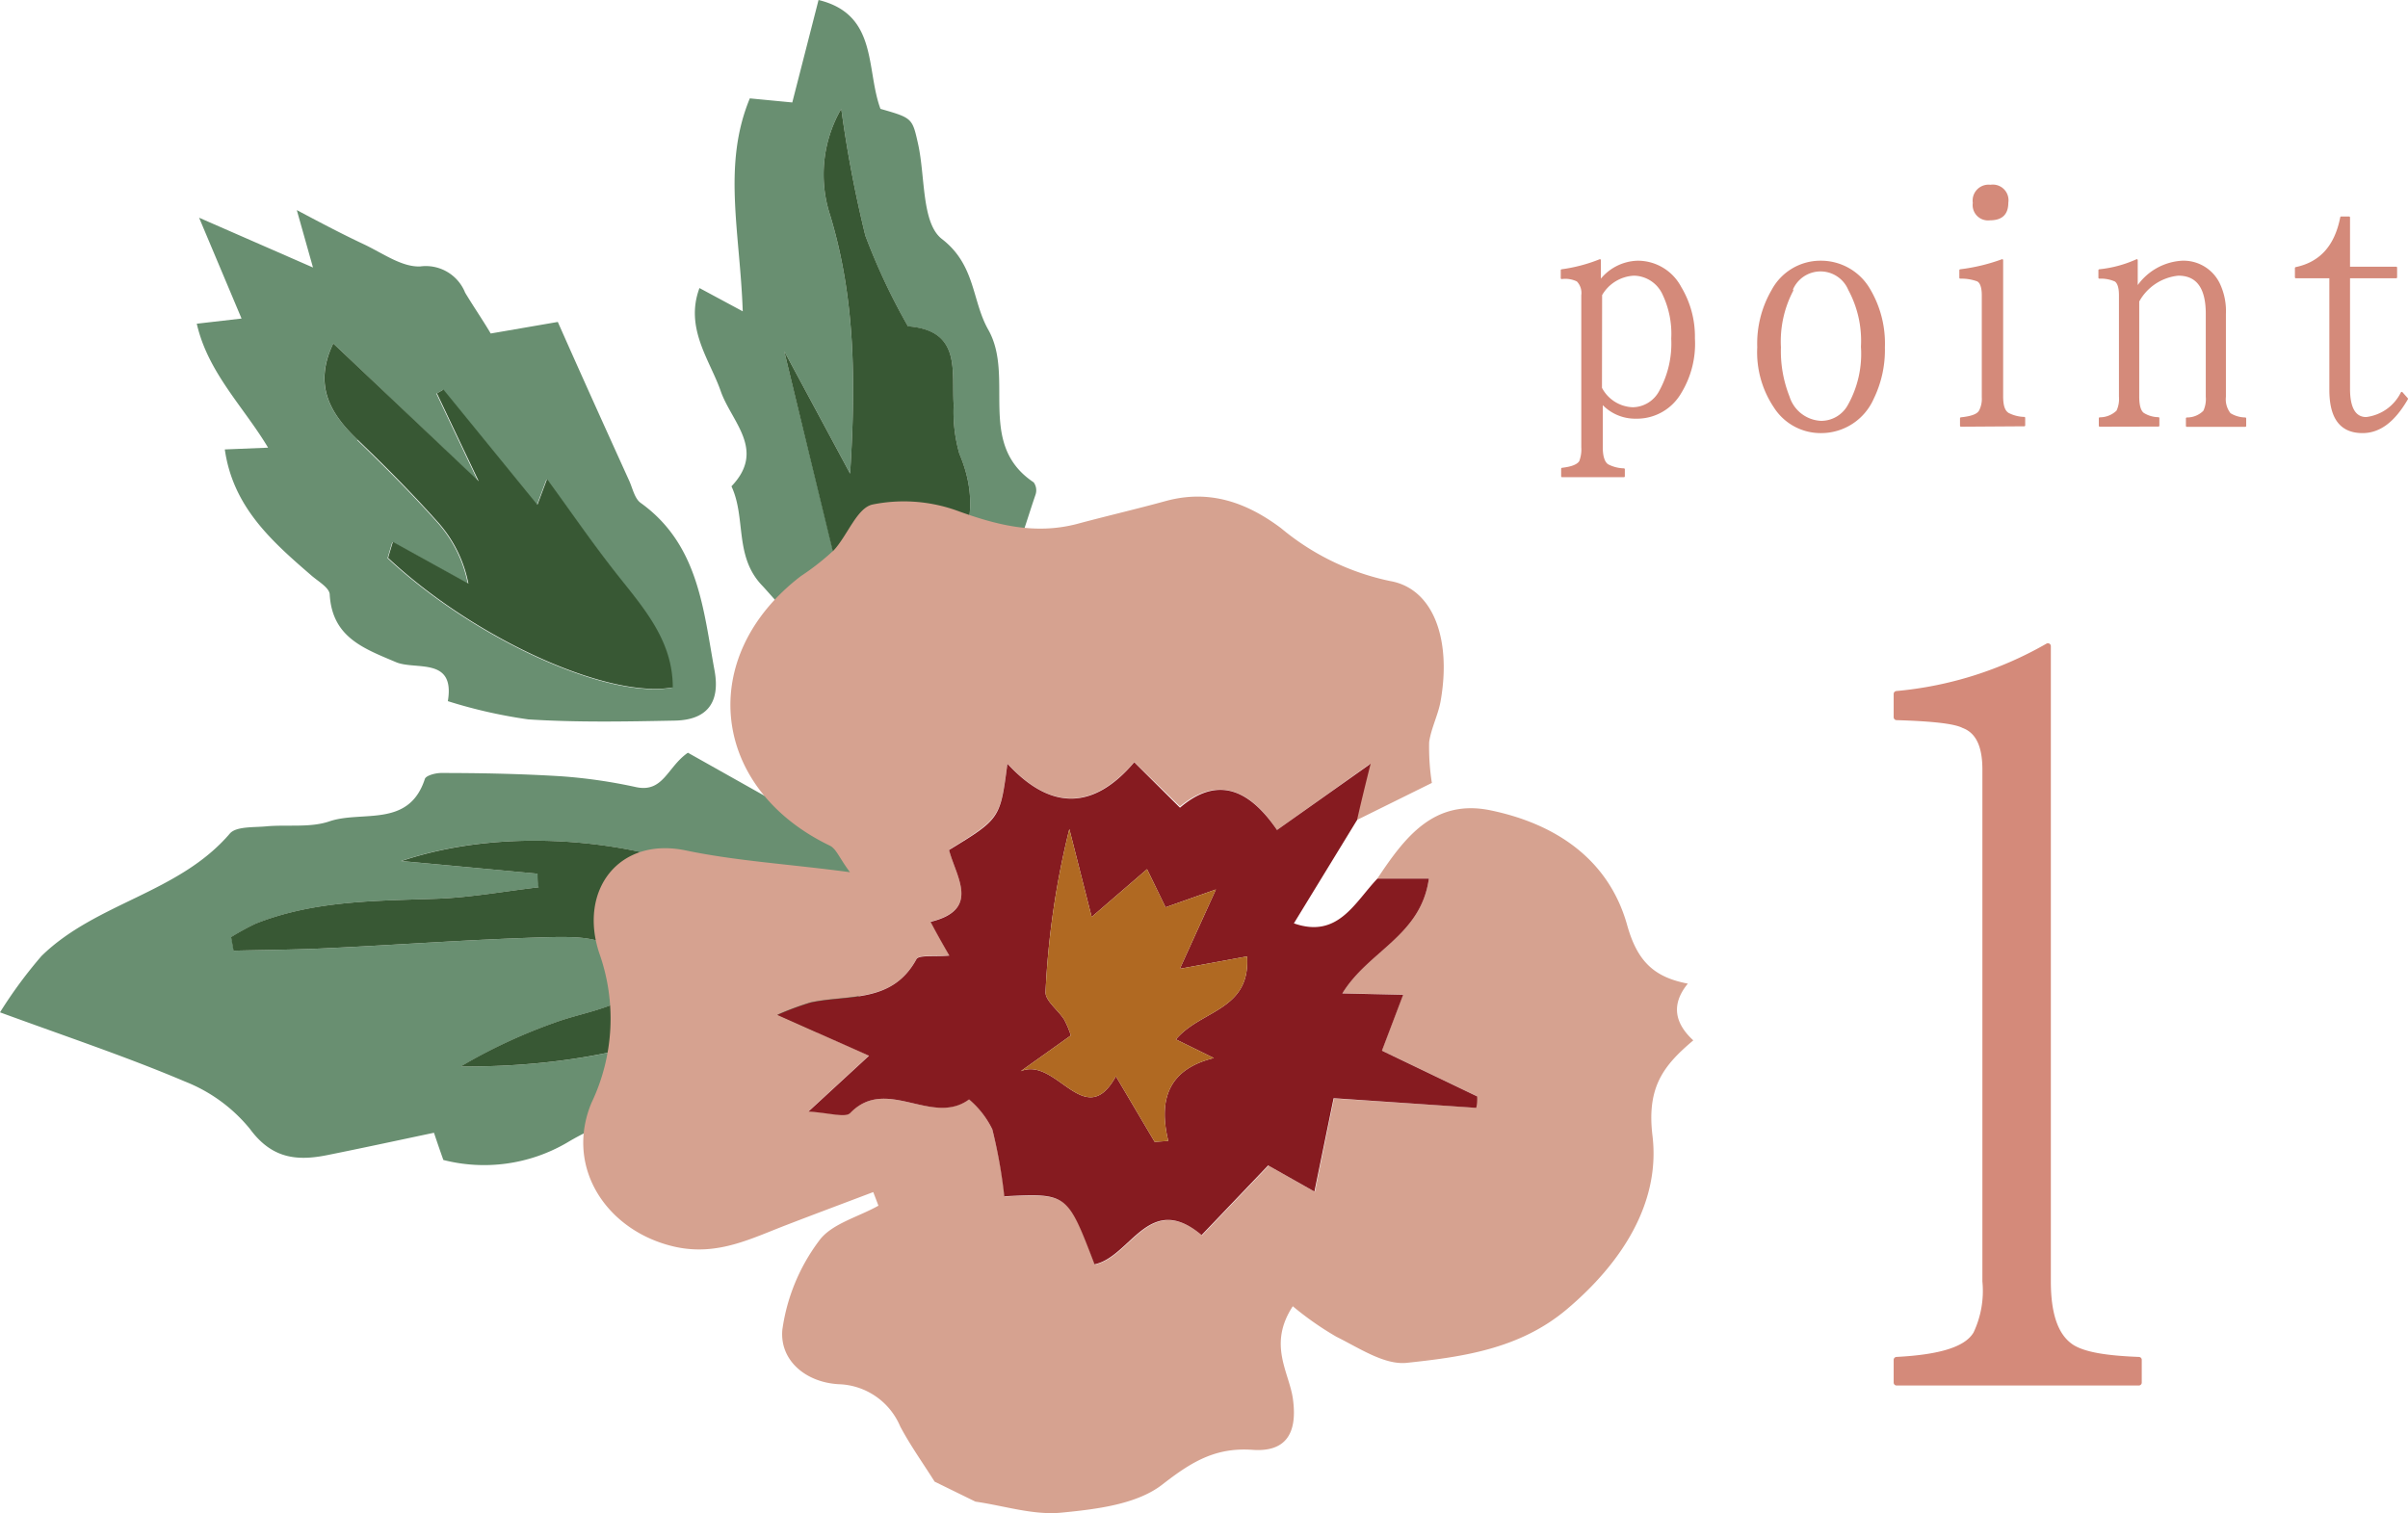 <svg xmlns="http://www.w3.org/2000/svg" width="176.95" height="111.21" viewBox="0 0 176.95 111.21"><defs><style>.cls-1,.cls-2{fill:#d48a7a;stroke:#d48a7a;stroke-linecap:round;stroke-linejoin:round;}.cls-1{stroke-width:0.43px;}.cls-2{stroke-width:0.14px;}.cls-3{fill:#698f71;}.cls-4{fill:#385834;}.cls-5{fill:#d6a290;}.cls-6{fill:#861b20;}.cls-7{fill:#b06922;}</style></defs><g id="レイヤー_2" data-name="レイヤー 2"><g id="design"><path class="cls-1" d="M139.37,101.61V99.94c3.26-.17,5.18-.76,5.85-1.92a7.38,7.38,0,0,0,.67-3.85V56.56c0-1.76-.5-2.85-1.59-3.26-.67-.34-2.34-.51-4.93-.59V51a27.23,27.23,0,0,0,11.12-3.51V94.17c0,2.51.58,4.09,1.75,4.85.92.58,2.59.83,4.93.92v1.67Z"/><path class="cls-2" d="M114.79,35v-.55c.69-.08,1.13-.24,1.32-.52a2.48,2.48,0,0,0,.16-1.07V21.7a1.29,1.29,0,0,0-.35-1.07,2,2,0,0,0-1.16-.19v-.58a11.73,11.73,0,0,0,2.81-.74v1.56a3.57,3.57,0,0,1,2.77-1.45,3.54,3.54,0,0,1,3.14,1.89,7,7,0,0,1,1,3.74,6.89,6.89,0,0,1-1,4,3.69,3.69,0,0,1-3.27,1.84,3.27,3.27,0,0,1-2.5-1.1v3.3c0,.69.17,1.13.44,1.29a2.73,2.73,0,0,0,1.18.3V35Zm2.86-6.48A2.73,2.73,0,0,0,120,30a2.31,2.31,0,0,0,2-1.26,7.29,7.29,0,0,0,.88-3.85,6.79,6.79,0,0,0-.63-3.24,2.43,2.43,0,0,0-2.17-1.46,2.94,2.94,0,0,0-2.42,1.48Z"/><path class="cls-2" d="M137.37,21.29a7.76,7.76,0,0,1,1.07,4.23,8.12,8.12,0,0,1-.82,3.77,4.15,4.15,0,0,1-3.8,2.47,4,4,0,0,1-3.4-1.84,7.21,7.21,0,0,1-1.22-4.4,7.76,7.76,0,0,1,1.05-4.18,4,4,0,0,1,3.54-2.11A4.1,4.1,0,0,1,137.37,21.29Zm-5.66.05a8.08,8.08,0,0,0-.91,4.18,9.1,9.1,0,0,0,.63,3.63A2.62,2.62,0,0,0,133.82,31a2.31,2.31,0,0,0,2-1.15,7.75,7.75,0,0,0,1-4.37,7.94,7.94,0,0,0-.94-4.21,2.28,2.28,0,0,0-4.2,0Z"/><path class="cls-2" d="M144.1,31.29v-.55c.77-.08,1.24-.24,1.4-.55a1.94,1.94,0,0,0,.2-1V21.7c0-.6-.14-1-.42-1.1a3.47,3.47,0,0,0-1.23-.19v-.55a13.73,13.73,0,0,0,3.08-.74v10c0,.69.13,1.1.44,1.29a2.73,2.73,0,0,0,1.18.3v.55Zm3.41-16.4c0,.82-.41,1.23-1.27,1.23a1.06,1.06,0,0,1-1.2-1.21,1.1,1.1,0,0,1,1.23-1.26A1.08,1.08,0,0,1,147.51,14.89Z"/><path class="cls-2" d="M154.3,31.29v-.55a1.85,1.85,0,0,0,1.29-.52,2.1,2.1,0,0,0,.19-1.07V21.7c0-.55-.11-.91-.33-1.07a2.61,2.61,0,0,0-1.18-.22v-.55a8.84,8.84,0,0,0,2.75-.74v2.06a4.25,4.25,0,0,1,3.33-1.95A2.89,2.89,0,0,1,163.12,21a4.65,4.65,0,0,1,.38,2.06v6.1a1.72,1.72,0,0,0,.36,1.26,2.19,2.19,0,0,0,1.13.33v.55H160.7v-.55a1.75,1.75,0,0,0,1.27-.52,2.1,2.1,0,0,0,.19-1.07V23.07c0-1.92-.69-2.88-2.09-2.88a3.78,3.78,0,0,0-2.94,1.95v7c0,.63.11,1.07.36,1.26a2.15,2.15,0,0,0,1.12.33v.55Z"/><path class="cls-2" d="M168.71,20.38V19.7c1.84-.39,2.92-1.63,3.33-3.72h.58v3.69h3.46v.71h-3.46v8.19c0,1.43.43,2.15,1.26,2.15a3.36,3.36,0,0,0,2.61-1.85l.39.44c-.94,1.62-2,2.45-3.27,2.45-1.57,0-2.37-1-2.37-3.11V20.38Z"/><path class="cls-3" d="M24.06,84.89c-2.27.46-4.1.25-5.7-1.93a11.67,11.67,0,0,0-4.78-3.48C9.34,77.68,5,76.23,0,74.4a33.5,33.5,0,0,1,3.05-4.14c4-3.92,10.09-4.61,13.84-9,.47-.54,1.77-.44,2.69-.53,1.55-.14,3.22.12,4.64-.37,2.4-.81,5.82.51,7-3.11.08-.26.81-.45,1.23-.44,2.92,0,5.85.06,8.77.24a38.38,38.38,0,0,1,5.53.8c2,.42,2.29-1.49,3.8-2.53L69.15,65.78a17.44,17.44,0,0,1-1.92,3.16,63.47,63.47,0,0,1-7.66,7.38c-2.85,2.1-6.15,4.72-9.37,4.9A20,20,0,0,0,41.63,84a12.08,12.08,0,0,1-9.05,1.25c-.24-.67-.47-1.34-.69-2C29.24,83.81,26.65,84.37,24.06,84.89ZM39.52,64.21c0,.34,0,.68.08,1-2.49.29-5,.75-7.46.84-4.51.16-9,.12-13.31,1.82a18.76,18.76,0,0,0-1.83,1l.18,1c2.26-.06,4.53-.07,6.79-.18,5.29-.25,10.58-.64,15.88-.8,4.24-.13,4.73.14,8.17,2.71-1.82,2.49-4.75,2.63-7.28,3.57a39.7,39.7,0,0,0-6.87,3.21c9.83.07,18.91-2.29,27-8-4.73-7.12-20.16-10.88-31.4-7.1Z"/><path class="cls-3" d="M46.24,35.34c.25.56.4,1.31.84,1.62,4.26,3.06,4.6,7.83,5.43,12.33.44,2.43-.64,3.63-2.93,3.67-3.58.07-7.18.14-10.76-.09a36.49,36.49,0,0,1-5.91-1.34c.55-3.29-2.38-2.25-3.82-2.87-2.36-1-4.67-1.82-4.86-4.95,0-.52-.89-1-1.41-1.47-2.88-2.49-5.7-5-6.3-9.21l3.18-.13c-1.79-3-4.42-5.51-5.24-9.11l3.29-.38L14.63,16,23,19.66l-1.19-4.22c1.88,1,3.37,1.78,4.9,2.5,1.37.64,2.82,1.71,4.18,1.64a3.11,3.11,0,0,1,3.29,1.93c.6,1,1.29,2,1.88,3l4.93-.85C42.69,27.5,44.46,31.42,46.24,35.34Zm-20-3c2,1.93,4,3.93,5.85,6a9.46,9.46,0,0,1,2.29,4.57l-5.55-3.07c-.12.4-.24.79-.35,1.18,6.31,5.91,16.15,10.39,20.91,9.52,0-3.34-2-5.67-3.93-8.11s-3.48-4.72-5.3-7.2l-.71,1.89-6.9-8.47-.48.28c.89,1.88,1.78,3.76,3.07,6.46L24.49,25.24C23,28.33,24.27,30.4,26.28,32.32Z"/><path class="cls-3" d="M64.7,8c2.33.67,2.34.67,2.76,2.56.54,2.4.25,5.83,1.75,7,2.48,1.91,2.2,4.51,3.4,6.65,2,3.49-.89,8.41,3.35,11.24a1,1,0,0,1,.14.89c-1.3,3.78-2.17,7.89-5.74,10.32a85.18,85.18,0,0,1-7.9,4.29,96.65,96.65,0,0,0-6.4-7.86c-2.14-2.17-1.21-5-2.31-7.35,2.56-2.67,0-4.73-.79-7s-2.66-4.62-1.56-7.57l3.18,1.71c-.2-5.84-1.51-10.75.52-15.65l3.12.3L60.15,0C64.53,1.06,63.62,5.09,64.7,8Zm2.06,37.67c3.2-3.47,5.94-7.13,3.74-12.31a11.16,11.16,0,0,1-.42-3.59c-.16-2.5.59-5.48-3.36-5.78a46.27,46.27,0,0,1-3.13-6.66A90.18,90.18,0,0,1,61.82,8,9.62,9.62,0,0,0,61,15.81c1.82,6,1.91,12.08,1.47,19l-4.84-9c1.82,7.43,3.58,14.65,5.48,22.44A21.79,21.79,0,0,0,66.76,45.66Z"/><path class="cls-4" d="M29.5,63.28l10,.93c0,.34,0,.68.08,1-2.49.29-5,.75-7.46.84-4.51.16-9,.12-13.31,1.82a18.76,18.76,0,0,0-1.83,1l.18,1c2.26-.06,4.53-.07,6.79-.18,5.29-.25,10.58-.64,15.88-.8,4.24-.13,4.73.14,8.17,2.71-1.82,2.49-4.75,2.63-7.28,3.57a39.7,39.7,0,0,0-6.87,3.21c9.83.07,18.91-2.29,27-8C56.17,63.26,40.74,59.5,29.5,63.28Z"/><path class="cls-4" d="M24.49,25.24c-1.47,3.09-.22,5.16,1.79,7.08s4,3.93,5.85,6a9.46,9.46,0,0,1,2.29,4.57l-5.55-3.07c-.12.4-.24.79-.35,1.18,6.31,5.91,16.15,10.39,20.92,9.52,0-3.34-2-5.67-3.94-8.11s-3.48-4.72-5.3-7.2l-.71,1.89-6.9-8.47-.48.28c.89,1.88,1.78,3.76,3.07,6.46Z"/><path class="cls-4" d="M63.09,48.28a21.79,21.79,0,0,0,3.67-2.62c3.2-3.47,5.94-7.13,3.74-12.31a11.16,11.16,0,0,1-.42-3.59c-.16-2.5.59-5.48-3.36-5.78a46.27,46.27,0,0,1-3.13-6.66A90.18,90.18,0,0,1,61.82,8,9.62,9.62,0,0,0,61,15.81c1.82,6,1.91,12.08,1.47,19l-4.84-9C59.43,33.27,61.19,40.49,63.09,48.28Z"/><path class="cls-5" d="M124.43,76.46c-2.18,1.84-3.43,3.42-3,7,.6,4.94-2.26,9.36-6.29,12.76-3.46,2.92-7.64,3.5-11.77,3.94-1.64.17-3.51-1.1-5.17-1.92A22.91,22.91,0,0,1,95,96c-1.83,2.8-.3,4.79,0,6.75.37,2.55-.47,4-3,3.8-2.71-.18-4.46.9-6.57,2.54-1.89,1.48-4.88,1.83-7.44,2.08-2.06.2-4.2-.51-6.31-.81l-3-1.47c-.85-1.35-1.78-2.65-2.53-4.06a5.07,5.07,0,0,0-4.53-3.1c-2.43-.14-4.33-1.76-4.13-4a14.14,14.14,0,0,1,2.69-6.53c.9-1.26,2.88-1.75,4.37-2.59-.12-.33-.25-.66-.38-1-2.11.8-4.23,1.59-6.33,2.4-2.62,1-5.06,2.29-8.15,1.64-5-1.07-8.23-5.76-6.23-10.59a14.35,14.35,0,0,0,.58-11c-1.55-4.64,1.44-8.58,6.35-7.56,3.73.78,7.57,1,12.07,1.6-.76-1-1-1.72-1.48-1.95-8.78-4.23-9.84-13.9-2.13-19.81a18.26,18.26,0,0,0,2.43-1.91c1-1.09,1.7-3.1,2.83-3.35a11.56,11.56,0,0,1,6.19.44c2.93,1.07,5.72,1.78,8.79,1,2.19-.59,4.4-1.1,6.58-1.7,3.2-.87,5.94.1,8.47,2a18.36,18.36,0,0,0,8,3.88c3.2.55,4.53,4.3,3.72,8.84-.18,1-.7,2-.84,3a16.79,16.79,0,0,0,.2,3l-5.58,2.76c.29-1.18.58-2.36,1-4.14L93.84,61c-2-3-4.38-4-7.13-1.73L83.35,56c-3,3.49-6.11,3.6-9.32.11-.53,4-.53,4-4.29,6.34.51,2,2.35,4.38-1.36,5.28.4.72.8,1.45,1.38,2.48-1.14.1-2.25-.06-2.42.27-1.74,3.26-5,2.58-7.77,3.18a21.76,21.76,0,0,0-2.45.91l6.74,3-4.45,4.1c1.6.09,2.72.47,3.07.11,2.66-2.7,6,1,8.73-1A6.69,6.69,0,0,1,72.92,83a37.22,37.22,0,0,1,.91,4.94c4.66-.22,4.66-.22,6.63,5,2.66-.55,4-5.4,7.87-2.15l4.89-5.12,3.4,1.92c.51-2.48.94-4.59,1.41-6.86l10.44.68c0-.28,0-.56.07-.84l-7-3.36,1.56-4.11L98.64,73c1.92-3.14,5.78-4.23,6.36-8.44l-3.78,0c2-3,4.14-5.88,8.34-5,4.8,1,8.65,3.62,10,8.39.75,2.72,2,3.87,4.47,4.34C122.79,73.8,123.05,75.19,124.43,76.46Z"/><path class="cls-6" d="M101.22,64.57l3.78,0c-.58,4.21-4.44,5.3-6.36,8.44l4.47.1-1.56,4.11,7,3.36c0,.28,0,.56-.07.84L98,80.71c-.47,2.27-.9,4.38-1.41,6.86l-3.4-1.92-4.89,5.12c-3.87-3.25-5.21,1.6-7.87,2.15-2-5.23-2-5.23-6.63-5A37.22,37.22,0,0,0,72.92,83a6.69,6.69,0,0,0-1.71-2.2c-2.72,2-6.07-1.75-8.73,1-.35.36-1.47,0-3.07-.11l4.45-4.1-6.74-3a21.76,21.76,0,0,1,2.45-.91c2.77-.6,6,.08,7.77-3.18.17-.33,1.28-.17,2.42-.27-.58-1-1-1.76-1.38-2.48,3.71-.9,1.87-3.31,1.36-5.28,3.76-2.3,3.76-2.3,4.29-6.34,3.21,3.49,6.36,3.38,9.32-.11l3.36,3.34C89.46,57,91.79,58,93.84,61l6.88-4.87c-.45,1.78-.74,3-1,4.14l-4.64,7.59C98.32,69,99.54,66.33,101.22,64.57ZM86.41,76.39c1.83-2.18,5.49-2.11,5.23-6.1l-4.94.91,2.65-5.83-3.7,1.31-1.36-2.8-4.07,3.51c-.68-2.69-1.16-4.57-1.64-6.46a61.27,61.27,0,0,0-1.75,12c0,.63.92,1.3,1.37,2a6.92,6.92,0,0,1,.49,1.17L75,78.73c2.64-1.12,4.72,4.51,7,.37l2.85,4.82,1-.07c-.76-3.12.08-5.29,3.35-6.09Z"/><path class="cls-7" d="M86.41,76.39c1.83-2.18,5.49-2.11,5.23-6.1l-4.94.91,2.65-5.83-3.7,1.31-1.36-2.8-4.07,3.51c-.68-2.69-1.16-4.57-1.64-6.46a61.27,61.27,0,0,0-1.75,12c0,.63.92,1.3,1.37,2a6.92,6.92,0,0,1,.49,1.17L75,78.73c2.64-1.12,4.72,4.51,7,.37l2.85,4.82,1-.07c-.76-3.12.08-5.29,3.35-6.09Z"/></g></g></svg>